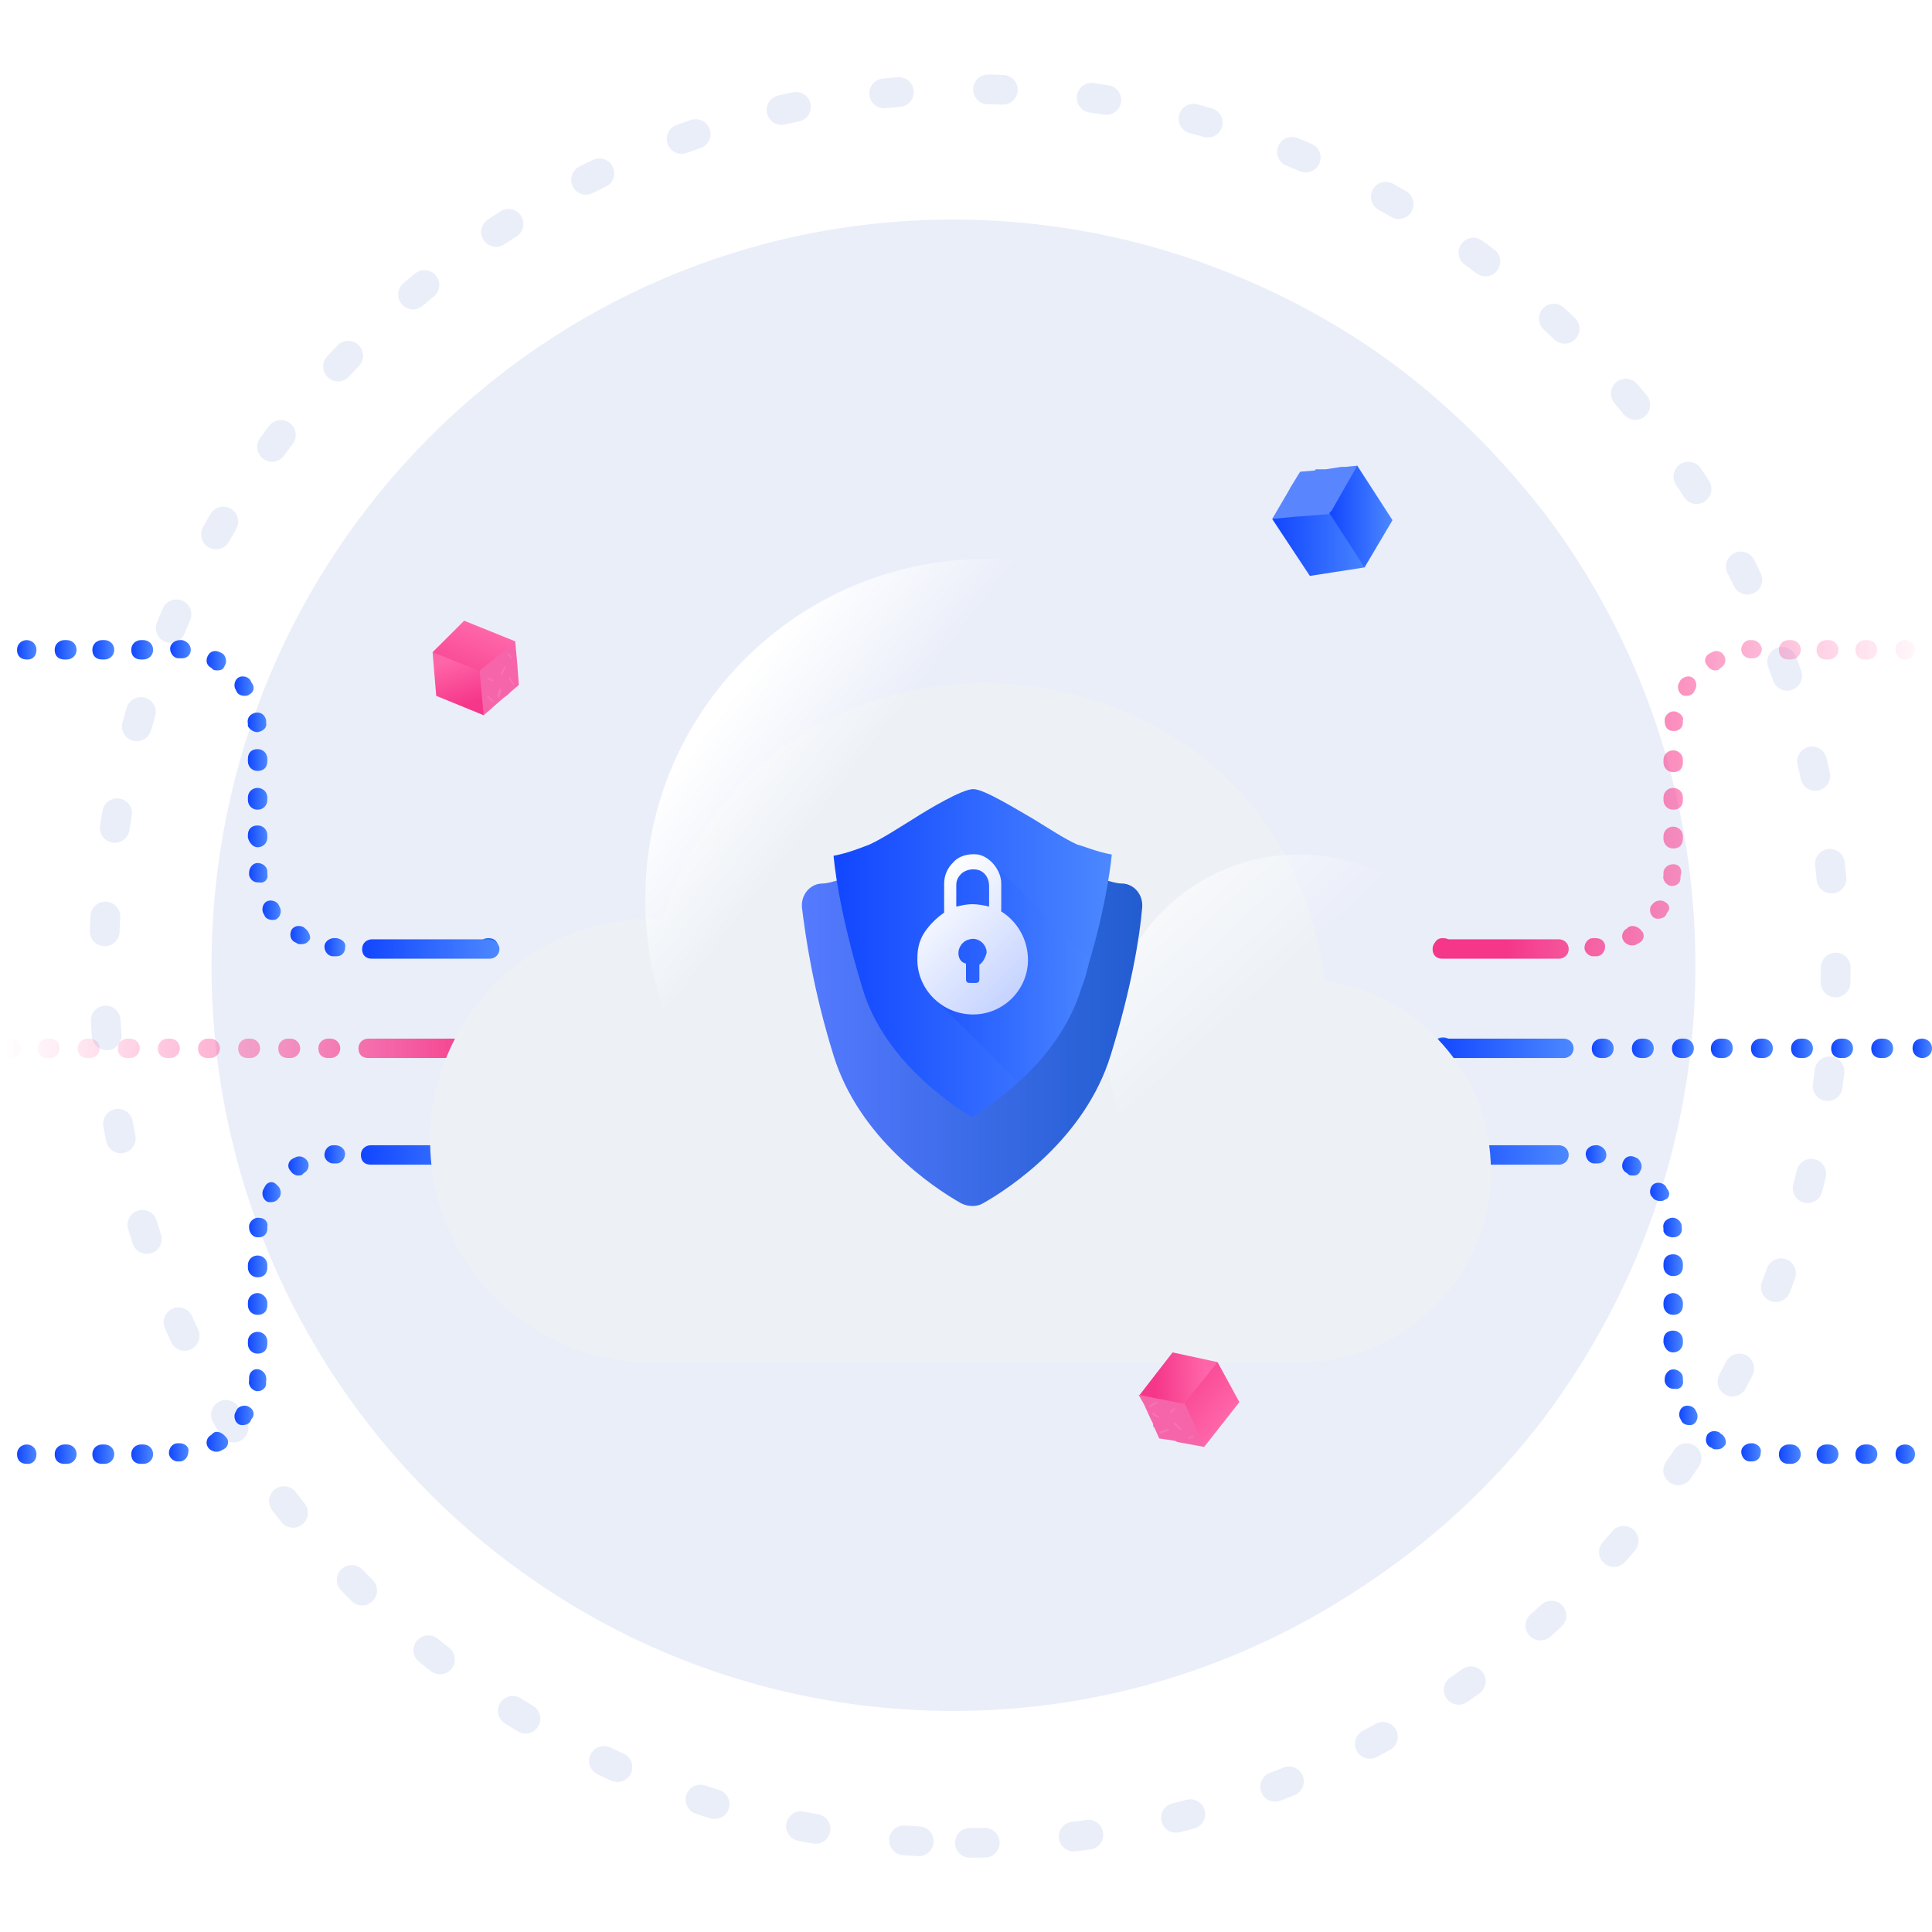 <svg width="130" height="130" viewBox="0 0 130 130" fill="none" xmlns="http://www.w3.org/2000/svg">
<g clip-path="url(#clip0_4413_3124)">
<path d="M65.261 124C97.438 124 123.522 97.585 123.522 65C123.522 32.415 97.438 6 65.261 6C33.084 6 7 32.415 7 65C7 97.585 33.084 124 65.261 124Z" stroke="#EAEEF9" stroke-width="2" stroke-miterlimit="10" stroke-linecap="round" stroke-linejoin="round" stroke-dasharray="1 6"/>
<path d="M114.08 65C114.08 76.397 110.263 86.885 103.935 95.357C100.519 99.896 96.2 103.829 91.378 106.956C83.543 112.099 74.201 115.125 64.156 115.125C36.532 115.125 14.232 92.634 14.232 65C14.232 37.265 36.532 14.774 64.156 14.774C74.201 14.774 83.543 17.8 91.378 22.843C96.2 25.969 100.419 30.003 103.935 34.542C110.363 43.014 114.08 53.603 114.08 65Z" fill="#EAEEF9"/>
<path d="M32.868 64.428C32.459 64.428 32.214 64.183 32.214 63.776C32.214 63.368 32.459 63.123 32.868 63.123C33.277 63.123 33.522 63.368 33.522 63.776C33.522 64.183 33.195 64.428 32.868 64.428Z" fill="#2767F1"/>
<path d="M32.868 78.285C32.459 78.285 32.214 78.04 32.214 77.633C32.214 77.225 32.459 76.981 32.868 76.981C33.277 76.981 33.522 77.225 33.522 77.633C33.522 78.04 33.195 78.285 32.868 78.285Z" fill="#2767F1"/>
<path d="M9.649 43.071H9.485C9.158 43.071 8.831 43.316 8.831 43.723C8.831 44.131 9.076 44.375 9.485 44.375H9.649C9.976 44.375 10.303 44.131 10.303 43.723C10.303 43.316 9.976 43.071 9.649 43.071Z" fill="url(#paint0_linear_4413_3124)"/>
<path d="M7.031 43.071H6.868C6.541 43.071 6.214 43.316 6.214 43.723C6.214 44.131 6.459 44.375 6.868 44.375H7.031C7.359 44.375 7.686 44.131 7.686 43.723C7.686 43.316 7.359 43.071 7.031 43.071Z" fill="url(#paint1_linear_4413_3124)"/>
<path d="M12.264 43.071H12.101C11.774 43.071 11.447 43.316 11.447 43.642C11.447 43.968 11.692 44.294 12.019 44.294H12.183C12.183 44.294 12.183 44.294 12.264 44.294C12.591 44.294 12.837 44.049 12.837 43.723C12.837 43.397 12.591 43.153 12.264 43.071Z" fill="url(#paint2_linear_4413_3124)"/>
<path d="M17.988 51.06C17.988 50.733 17.743 50.407 17.334 50.407C16.925 50.407 16.68 50.652 16.68 51.06V51.223C16.68 51.549 16.925 51.875 17.334 51.875C17.743 51.875 17.988 51.63 17.988 51.223V51.06Z" fill="url(#paint3_linear_4413_3124)"/>
<path d="M16.925 45.925L16.843 45.761C16.68 45.517 16.271 45.435 16.026 45.599C15.78 45.761 15.698 46.169 15.862 46.414L15.944 46.577C16.026 46.74 16.271 46.821 16.434 46.821C16.516 46.821 16.68 46.821 16.761 46.74C17.088 46.577 17.17 46.251 16.925 45.925Z" fill="url(#paint4_linear_4413_3124)"/>
<path d="M17.334 53.016C17.007 53.016 16.68 53.26 16.68 53.668V53.831C16.68 54.157 16.925 54.483 17.334 54.483C17.743 54.483 17.988 54.157 17.988 53.831V53.668C17.988 53.26 17.661 53.016 17.334 53.016Z" fill="url(#paint5_linear_4413_3124)"/>
<path d="M4.497 43.071H4.333C4.006 43.071 3.679 43.316 3.679 43.723C3.679 44.131 3.924 44.375 4.333 44.375H4.497C4.824 44.375 5.151 44.131 5.151 43.723C5.151 43.316 4.824 43.071 4.497 43.071Z" fill="url(#paint6_linear_4413_3124)"/>
<path d="M14.962 43.968L14.799 43.886C14.472 43.723 14.145 43.805 13.981 44.131C13.818 44.457 13.899 44.783 14.226 44.946L14.308 45.028C14.39 45.109 14.553 45.109 14.635 45.109C14.88 45.109 15.044 45.028 15.126 44.783C15.289 44.538 15.208 44.131 14.962 43.968Z" fill="url(#paint7_linear_4413_3124)"/>
<path d="M18.724 60.841C18.56 60.597 18.152 60.515 17.906 60.678C17.661 60.841 17.579 61.249 17.743 61.493L17.825 61.656C17.906 61.819 18.152 61.901 18.315 61.901C18.397 61.901 18.56 61.901 18.642 61.819C18.887 61.656 18.969 61.249 18.806 61.004L18.724 60.841Z" fill="url(#paint8_linear_4413_3124)"/>
<path d="M20.523 62.471L20.441 62.39C20.114 62.227 19.787 62.308 19.623 62.553C19.46 62.879 19.541 63.205 19.787 63.368L19.95 63.449C20.032 63.531 20.114 63.531 20.277 63.531C20.523 63.531 20.686 63.449 20.85 63.205C20.931 63.042 20.768 62.634 20.523 62.471Z" fill="url(#paint9_linear_4413_3124)"/>
<path d="M22.649 63.123H22.485C22.158 63.123 21.831 63.368 21.831 63.694C21.831 64.02 22.076 64.346 22.403 64.346H22.567C22.567 64.346 22.567 64.346 22.649 64.346C22.976 64.346 23.221 64.102 23.221 63.776C23.303 63.45 23.058 63.205 22.649 63.123Z" fill="url(#paint10_linear_4413_3124)"/>
<path d="M17.334 49.266C17.742 49.185 17.988 48.94 17.906 48.614V48.451C17.824 48.125 17.579 47.881 17.17 47.962C16.843 48.044 16.598 48.288 16.679 48.696V48.859C16.761 49.022 17.006 49.266 17.334 49.266Z" fill="url(#paint11_linear_4413_3124)"/>
<path d="M17.988 58.803V58.64C17.988 58.314 17.661 58.07 17.334 58.07C17.006 58.07 16.761 58.396 16.761 58.722C16.761 58.803 16.761 58.885 16.761 58.885C16.843 59.211 17.088 59.374 17.334 59.374H17.415C17.824 59.456 18.069 59.13 17.988 58.803Z" fill="url(#paint12_linear_4413_3124)"/>
<path d="M17.334 57.01C17.661 57.01 17.988 56.766 17.988 56.358V56.195C17.988 55.869 17.743 55.543 17.334 55.543C16.925 55.543 16.68 55.788 16.68 56.195V56.358C16.761 56.684 17.007 57.01 17.334 57.01Z" fill="url(#paint13_linear_4413_3124)"/>
<path d="M1.799 43.071C1.472 43.071 1.145 43.316 1.145 43.723C1.145 44.131 1.39 44.375 1.799 44.375H1.881C2.208 44.375 2.453 44.131 2.453 43.723C2.453 43.316 2.126 43.071 1.799 43.071Z" fill="url(#paint14_linear_4413_3124)"/>
<path d="M32.868 63.205H30.333H30.17H27.717H27.553H25.182H25.019C24.692 63.205 24.365 63.449 24.365 63.857C24.365 64.264 24.61 64.509 25.019 64.509H25.182H27.553H27.799H30.252H30.415H32.95C33.277 64.509 33.604 64.264 33.604 63.857C33.604 63.449 33.195 63.205 32.868 63.205Z" fill="url(#paint15_linear_4413_3124)"/>
<path d="M32.868 71.111C32.459 71.111 32.214 70.867 32.214 70.459C32.214 70.052 32.459 69.807 32.868 69.807C33.277 69.807 33.522 70.052 33.522 70.459C33.522 70.867 33.195 71.111 32.868 71.111Z" fill="#EE4192"/>
<path d="M11.447 69.889H11.283C10.956 69.889 10.629 70.133 10.629 70.541C10.629 70.949 10.874 71.193 11.283 71.193H11.447C11.774 71.193 12.101 70.949 12.101 70.541C12.101 70.133 11.774 69.889 11.447 69.889Z" fill="url(#paint16_linear_4413_3124)"/>
<path d="M14.145 69.889H13.981C13.654 69.889 13.327 70.133 13.327 70.541C13.327 70.949 13.572 71.193 13.981 71.193H14.145C14.472 71.193 14.799 70.949 14.799 70.541C14.799 70.133 14.472 69.889 14.145 69.889Z" fill="url(#paint17_linear_4413_3124)"/>
<path d="M8.749 69.889H8.585C8.258 69.889 7.931 70.133 7.931 70.541C7.931 70.949 8.176 71.193 8.585 71.193H8.749C9.076 71.193 9.403 70.949 9.403 70.541C9.403 70.133 9.076 69.889 8.749 69.889Z" fill="url(#paint18_linear_4413_3124)"/>
<path d="M6.051 69.889H5.887C5.56 69.889 5.233 70.133 5.233 70.541C5.233 70.949 5.478 71.193 5.887 71.193H6.051C6.378 71.193 6.705 70.949 6.705 70.541C6.705 70.133 6.378 69.889 6.051 69.889Z" fill="url(#paint19_linear_4413_3124)"/>
<path d="M3.353 69.889H3.189C2.862 69.889 2.535 70.133 2.535 70.541C2.535 70.949 2.78 71.193 3.189 71.193H3.353C3.68 71.193 4.007 70.949 4.007 70.541C4.007 70.133 3.762 69.889 3.353 69.889Z" fill="url(#paint20_linear_4413_3124)"/>
<path d="M22.239 69.889H22.076C21.749 69.889 21.422 70.133 21.422 70.541C21.422 70.949 21.667 71.193 22.076 71.193H22.239C22.567 71.193 22.894 70.949 22.894 70.541C22.894 70.133 22.567 69.889 22.239 69.889Z" fill="url(#paint21_linear_4413_3124)"/>
<path d="M16.843 69.889H16.68C16.352 69.889 16.025 70.133 16.025 70.541C16.025 70.949 16.271 71.193 16.68 71.193H16.843C17.17 71.193 17.497 70.949 17.497 70.541C17.497 70.133 17.17 69.889 16.843 69.889Z" fill="url(#paint22_linear_4413_3124)"/>
<path d="M19.541 69.889H19.378C19.051 69.889 18.724 70.133 18.724 70.541C18.724 70.949 18.969 71.193 19.378 71.193H19.541C19.868 71.193 20.195 70.949 20.195 70.541C20.195 70.133 19.868 69.889 19.541 69.889Z" fill="url(#paint23_linear_4413_3124)"/>
<path d="M0.736 69.889H0.654C0.327 69.889 0 70.133 0 70.541C0 70.949 0.245 71.193 0.654 71.193H0.736C1.063 71.193 1.39 70.949 1.39 70.541C1.39 70.133 1.063 69.889 0.736 69.889Z" fill="url(#paint24_linear_4413_3124)"/>
<path d="M32.868 69.889H30.252H30.088H27.554H27.39H25.101H25.019H24.937H24.774C24.447 69.889 24.12 70.133 24.12 70.541C24.12 70.949 24.365 71.193 24.774 71.193H24.937H25.019H25.101H27.39H27.554H30.088H30.252H32.868C33.195 71.193 33.522 70.949 33.522 70.541C33.522 70.133 33.195 69.889 32.868 69.889Z" fill="url(#paint25_linear_4413_3124)"/>
<path d="M14.308 96.462L14.226 96.544C13.899 96.707 13.818 97.114 13.981 97.359C14.063 97.522 14.308 97.685 14.553 97.685C14.635 97.685 14.717 97.685 14.88 97.603L15.044 97.522C15.371 97.359 15.453 96.951 15.208 96.707C14.962 96.381 14.553 96.218 14.308 96.462Z" fill="url(#paint26_linear_4413_3124)"/>
<path d="M12.101 97.115H11.937C11.61 97.115 11.365 97.441 11.365 97.767C11.365 98.093 11.692 98.337 11.937 98.337H12.101C12.428 98.337 12.673 98.011 12.673 97.685C12.755 97.359 12.428 97.115 12.101 97.115Z" fill="url(#paint27_linear_4413_3124)"/>
<path d="M17.415 92.142C17.088 92.061 16.761 92.305 16.761 92.713V92.876C16.679 93.202 16.924 93.528 17.252 93.609H17.333C17.66 93.609 17.906 93.365 17.906 93.12V92.957C17.987 92.55 17.742 92.224 17.415 92.142Z" fill="url(#paint28_linear_4413_3124)"/>
<path d="M9.648 97.196H9.485C9.158 97.196 8.831 97.44 8.831 97.848C8.831 98.255 9.076 98.5 9.485 98.5H9.648C9.975 98.5 10.302 98.255 10.302 97.848C10.302 97.44 9.975 97.196 9.648 97.196Z" fill="url(#paint29_linear_4413_3124)"/>
<path d="M17.334 89.615C17.007 89.615 16.68 89.86 16.68 90.267V90.43C16.68 90.756 16.925 91.082 17.334 91.082C17.743 91.082 17.988 90.838 17.988 90.43V90.267C17.988 89.86 17.661 89.615 17.334 89.615Z" fill="url(#paint30_linear_4413_3124)"/>
<path d="M4.497 97.196H4.333C4.006 97.196 3.679 97.44 3.679 97.848C3.679 98.255 3.924 98.5 4.333 98.5H4.497C4.824 98.5 5.151 98.255 5.151 97.848C5.151 97.44 4.824 97.196 4.497 97.196Z" fill="url(#paint31_linear_4413_3124)"/>
<path d="M7.031 97.196H6.868C6.541 97.196 6.214 97.44 6.214 97.848C6.214 98.255 6.459 98.5 6.868 98.5H7.031C7.359 98.5 7.686 98.255 7.686 97.848C7.686 97.44 7.359 97.196 7.031 97.196Z" fill="url(#paint32_linear_4413_3124)"/>
<path d="M16.761 94.669C16.515 94.506 16.107 94.588 15.943 94.832L15.861 94.995C15.698 95.24 15.78 95.647 16.025 95.81C16.107 95.892 16.27 95.892 16.352 95.892C16.515 95.892 16.761 95.81 16.843 95.647L16.924 95.484C17.17 95.24 17.088 94.832 16.761 94.669Z" fill="url(#paint33_linear_4413_3124)"/>
<path d="M19.868 77.877L19.705 77.959C19.378 78.122 19.296 78.529 19.541 78.774C19.623 78.937 19.868 79.1 20.032 79.1C20.113 79.1 20.277 79.1 20.359 79.018L20.44 78.937C20.767 78.774 20.849 78.366 20.686 78.122C20.522 77.877 20.195 77.714 19.868 77.877Z" fill="url(#paint34_linear_4413_3124)"/>
<path d="M22.566 77.062H22.402C22.075 77.062 21.83 77.388 21.83 77.714C21.83 78.04 22.157 78.285 22.402 78.285H22.484H22.648C22.975 78.285 23.22 77.959 23.22 77.633C23.22 77.307 22.893 77.062 22.566 77.062Z" fill="url(#paint35_linear_4413_3124)"/>
<path d="M17.825 79.834L17.743 79.996C17.579 80.241 17.661 80.649 17.906 80.812C17.988 80.893 18.152 80.893 18.233 80.893C18.397 80.893 18.642 80.812 18.724 80.649L18.806 80.567C18.969 80.323 18.887 79.915 18.642 79.752C18.397 79.426 17.988 79.507 17.825 79.834Z" fill="url(#paint36_linear_4413_3124)"/>
<path d="M17.334 87.007C17.007 87.007 16.68 87.251 16.68 87.659V87.822C16.68 88.148 16.925 88.474 17.334 88.474C17.743 88.474 17.988 88.23 17.988 87.822V87.659C17.988 87.333 17.661 87.007 17.334 87.007Z" fill="url(#paint37_linear_4413_3124)"/>
<path d="M17.334 84.48C17.007 84.48 16.68 84.724 16.68 85.132V85.295C16.68 85.621 16.925 85.947 17.334 85.947C17.743 85.947 17.988 85.702 17.988 85.295V85.132C17.988 84.724 17.661 84.48 17.334 84.48Z" fill="url(#paint38_linear_4413_3124)"/>
<path d="M17.497 81.953C17.17 81.871 16.843 82.116 16.761 82.442C16.761 82.524 16.761 82.605 16.761 82.605C16.761 82.931 17.006 83.257 17.334 83.257H17.415C17.742 83.257 17.988 83.013 17.988 82.687V82.524C18.069 82.279 17.824 81.953 17.497 81.953Z" fill="url(#paint39_linear_4413_3124)"/>
<path d="M1.799 97.196C1.472 97.196 1.145 97.44 1.145 97.848C1.145 98.255 1.39 98.5 1.799 98.5H1.881C2.208 98.5 2.453 98.255 2.453 97.848C2.453 97.44 2.126 97.196 1.799 97.196Z" fill="url(#paint40_linear_4413_3124)"/>
<path d="M32.868 77.062H30.333H30.169H27.717H27.553H25.1H25.019H24.937C24.61 77.062 24.283 77.307 24.283 77.714C24.283 78.122 24.528 78.367 24.937 78.367H25.019H25.1H27.553H27.798H30.251H30.415H32.949C33.276 78.367 33.603 78.122 33.603 77.714C33.603 77.307 33.195 77.062 32.868 77.062Z" fill="url(#paint41_linear_4413_3124)"/>
<path d="M97.132 64.428C96.805 64.428 96.478 64.183 96.478 63.776C96.478 63.368 96.723 63.123 97.05 63.123H97.132C97.459 63.123 97.786 63.368 97.786 63.776C97.786 64.183 97.459 64.428 97.132 64.428Z" fill="#EE4192"/>
<path d="M97.132 78.285C96.805 78.285 96.478 78.04 96.478 77.633C96.478 77.225 96.723 76.981 97.05 76.981H97.132C97.459 76.981 97.786 77.225 97.786 77.633C97.786 78.04 97.459 78.285 97.132 78.285Z" fill="#2767F1"/>
<path d="M112.585 50.489C112.258 50.489 111.931 50.734 111.931 51.141V51.304C111.931 51.63 112.176 51.956 112.585 51.956C112.994 51.956 113.239 51.712 113.239 51.304V51.141C113.239 50.734 112.912 50.489 112.585 50.489Z" fill="url(#paint42_linear_4413_3124)"/>
<path d="M112.585 53.016C112.258 53.016 111.931 53.26 111.931 53.668V53.831C111.931 54.157 112.176 54.483 112.585 54.483C112.994 54.483 113.239 54.238 113.239 53.831V53.668C113.239 53.26 112.912 53.016 112.585 53.016Z" fill="url(#paint43_linear_4413_3124)"/>
<path d="M112.585 58.151C112.258 58.151 111.931 58.396 111.931 58.722V58.885C111.849 59.211 112.094 59.537 112.421 59.618H112.503C112.83 59.618 113.076 59.374 113.076 59.129C113.076 59.048 113.076 58.966 113.076 58.966C113.239 58.477 112.994 58.151 112.585 58.151Z" fill="url(#paint44_linear_4413_3124)"/>
<path d="M112.013 60.678C111.767 60.515 111.359 60.597 111.195 60.841L111.113 60.923C110.95 61.167 111.032 61.575 111.277 61.738C111.359 61.819 111.522 61.819 111.604 61.819C111.767 61.819 112.013 61.738 112.095 61.575L112.176 61.412C112.422 61.167 112.34 60.841 112.013 60.678Z" fill="url(#paint45_linear_4413_3124)"/>
<path d="M107.352 63.123H107.188C106.861 63.123 106.616 63.45 106.616 63.776C106.616 64.102 106.943 64.346 107.188 64.346C107.188 64.346 107.188 64.346 107.27 64.346H107.433C107.76 64.346 108.006 64.02 108.006 63.694C108.006 63.368 107.76 63.123 107.352 63.123Z" fill="url(#paint46_linear_4413_3124)"/>
<path d="M109.56 62.39L109.478 62.471C109.151 62.634 109.069 63.042 109.233 63.286C109.314 63.45 109.56 63.613 109.805 63.613C109.887 63.613 110.05 63.613 110.132 63.531L110.296 63.45C110.623 63.286 110.704 62.879 110.459 62.634C110.214 62.308 109.805 62.227 109.56 62.39Z" fill="url(#paint47_linear_4413_3124)"/>
<path d="M104.899 63.205H104.736H102.365H102.201H99.748H99.585H97.05C96.723 63.205 96.396 63.449 96.396 63.857C96.396 64.264 96.641 64.509 97.05 64.509H99.585H99.748H102.201H102.365H104.736H104.899C105.226 64.509 105.553 64.264 105.553 63.857C105.553 63.449 105.226 63.205 104.899 63.205Z" fill="url(#paint48_linear_4413_3124)"/>
<path d="M112.585 55.624C112.258 55.624 111.931 55.869 111.931 56.276V56.439C111.931 56.765 112.176 57.092 112.585 57.092C112.994 57.092 113.239 56.847 113.239 56.439V56.276C113.239 55.869 112.912 55.624 112.585 55.624Z" fill="url(#paint49_linear_4413_3124)"/>
<path d="M123.05 43.071H122.887C122.559 43.071 122.232 43.316 122.232 43.723C122.232 44.131 122.478 44.375 122.887 44.375H123.05C123.377 44.375 123.704 44.131 123.704 43.723C123.704 43.316 123.377 43.071 123.05 43.071Z" fill="url(#paint50_linear_4413_3124)"/>
<path d="M125.666 43.071H125.503C125.176 43.071 124.849 43.316 124.849 43.723C124.849 44.131 125.094 44.375 125.503 44.375H125.666C125.993 44.375 126.32 44.131 126.32 43.723C126.32 43.316 125.993 43.071 125.666 43.071Z" fill="url(#paint51_linear_4413_3124)"/>
<path d="M120.515 43.071H120.352C120.025 43.071 119.698 43.316 119.698 43.723C119.698 44.131 119.943 44.375 120.352 44.375H120.515C120.842 44.375 121.169 44.131 121.169 43.723C121.169 43.316 120.842 43.071 120.515 43.071Z" fill="url(#paint52_linear_4413_3124)"/>
<path d="M112.749 47.881C112.421 47.799 112.094 48.044 112.013 48.37V48.533C112.013 48.859 112.176 49.185 112.585 49.185H112.667C112.994 49.185 113.239 48.941 113.239 48.614V48.451C113.321 48.288 113.076 47.962 112.749 47.881Z" fill="url(#paint53_linear_4413_3124)"/>
<path d="M113.076 45.761L112.994 45.925C112.831 46.169 112.912 46.577 113.158 46.74C113.24 46.821 113.403 46.821 113.485 46.821C113.648 46.821 113.894 46.74 113.975 46.577L114.057 46.414C114.221 46.169 114.139 45.761 113.894 45.599C113.648 45.435 113.321 45.517 113.076 45.761Z" fill="url(#paint54_linear_4413_3124)"/>
<path d="M115.201 43.886L115.038 43.968C114.711 44.131 114.629 44.538 114.874 44.783C114.956 44.946 115.201 45.109 115.365 45.109C115.446 45.109 115.61 45.109 115.692 45.028L115.773 44.946C116.1 44.783 116.182 44.376 116.019 44.131C115.855 43.805 115.446 43.723 115.201 43.886Z" fill="url(#paint55_linear_4413_3124)"/>
<path d="M117.899 43.071H117.736C117.409 43.071 117.164 43.397 117.164 43.723C117.164 44.049 117.491 44.294 117.736 44.294C117.736 44.294 117.736 44.294 117.818 44.294H117.981C118.308 44.294 118.554 43.968 118.554 43.642C118.472 43.316 118.226 43.071 117.899 43.071Z" fill="url(#paint56_linear_4413_3124)"/>
<path d="M128.201 43.071C127.792 43.071 127.547 43.316 127.547 43.723C127.547 44.131 127.874 44.375 128.201 44.375C128.528 44.375 128.855 44.131 128.855 43.723C128.855 43.316 128.528 43.071 128.201 43.071Z" fill="url(#paint57_linear_4413_3124)"/>
<path d="M97.132 71.111C96.805 71.111 96.478 70.867 96.478 70.459C96.478 70.052 96.723 69.807 97.05 69.807H97.132C97.459 69.807 97.786 70.052 97.786 70.459C97.786 70.867 97.459 71.111 97.132 71.111Z" fill="#2767F1"/>
<path d="M110.623 69.889H110.459C110.132 69.889 109.805 70.133 109.805 70.541C109.805 70.949 110.05 71.193 110.459 71.193H110.623C110.95 71.193 111.277 70.949 111.277 70.541C111.277 70.133 110.95 69.889 110.623 69.889Z" fill="url(#paint58_linear_4413_3124)"/>
<path d="M113.321 69.889H113.157C112.83 69.889 112.503 70.133 112.503 70.541C112.503 70.949 112.748 71.193 113.157 71.193H113.321C113.648 71.193 113.975 70.949 113.975 70.541C113.975 70.133 113.648 69.889 113.321 69.889Z" fill="url(#paint59_linear_4413_3124)"/>
<path d="M107.925 69.889H107.761C107.434 69.889 107.107 70.133 107.107 70.541C107.107 70.949 107.352 71.193 107.761 71.193H107.925C108.252 71.193 108.579 70.949 108.579 70.541C108.579 70.133 108.252 69.889 107.925 69.889Z" fill="url(#paint60_linear_4413_3124)"/>
<path d="M105.226 69.889H105.062H104.981H104.899H102.61H102.446H99.912H99.748H97.132C96.805 69.889 96.478 70.133 96.478 70.541C96.478 70.949 96.723 71.193 97.132 71.193H99.748H99.912H102.446H102.61H104.899H104.981H105.062H105.226C105.553 71.193 105.88 70.949 105.88 70.541C105.88 70.133 105.553 69.889 105.226 69.889Z" fill="url(#paint61_linear_4413_3124)"/>
<path d="M115.937 69.889H115.773C115.446 69.889 115.119 70.133 115.119 70.541C115.119 70.949 115.364 71.193 115.773 71.193H115.937C116.264 71.193 116.591 70.949 116.591 70.541C116.591 70.133 116.346 69.889 115.937 69.889Z" fill="url(#paint62_linear_4413_3124)"/>
<path d="M124.032 69.889H123.868C123.541 69.889 123.214 70.133 123.214 70.541C123.214 70.949 123.46 71.193 123.868 71.193H124.032C124.359 71.193 124.686 70.949 124.686 70.541C124.686 70.133 124.359 69.889 124.032 69.889Z" fill="url(#paint63_linear_4413_3124)"/>
<path d="M126.73 69.889H126.566C126.239 69.889 125.912 70.133 125.912 70.541C125.912 70.949 126.157 71.193 126.566 71.193H126.73C127.057 71.193 127.384 70.949 127.384 70.541C127.384 70.133 127.057 69.889 126.73 69.889Z" fill="url(#paint64_linear_4413_3124)"/>
<path d="M121.333 69.889H121.17C120.843 69.889 120.516 70.133 120.516 70.541C120.516 70.949 120.761 71.193 121.17 71.193H121.333C121.66 71.193 121.987 70.949 121.987 70.541C121.987 70.133 121.66 69.889 121.333 69.889Z" fill="url(#paint65_linear_4413_3124)"/>
<path d="M118.635 69.889H118.472C118.145 69.889 117.818 70.133 117.818 70.541C117.818 70.949 118.063 71.193 118.472 71.193H118.635C118.963 71.193 119.29 70.949 119.29 70.541C119.29 70.133 118.963 69.889 118.635 69.889Z" fill="url(#paint66_linear_4413_3124)"/>
<path d="M129.345 69.889C128.937 69.889 128.691 70.133 128.691 70.541C128.691 70.949 129.018 71.193 129.345 71.193C129.673 71.193 130 70.949 130 70.541C130 70.133 129.673 69.889 129.345 69.889Z" fill="url(#paint67_linear_4413_3124)"/>
<path d="M110.214 77.959L110.051 77.878C109.724 77.715 109.397 77.796 109.233 78.122C109.07 78.448 109.151 78.774 109.478 78.937L109.56 79.019C109.642 79.1 109.805 79.1 109.887 79.1C110.132 79.1 110.296 79.019 110.378 78.774C110.541 78.53 110.46 78.204 110.214 77.959Z" fill="url(#paint68_linear_4413_3124)"/>
<path d="M112.177 79.997L112.095 79.834C111.931 79.589 111.523 79.507 111.277 79.671C111.032 79.834 110.95 80.241 111.114 80.486L111.196 80.567C111.277 80.73 111.523 80.812 111.686 80.812C111.768 80.812 111.931 80.812 112.013 80.73C112.34 80.649 112.422 80.241 112.177 79.997Z" fill="url(#paint69_linear_4413_3124)"/>
<path d="M112.585 83.257C112.994 83.257 113.24 82.931 113.158 82.605C113.158 82.524 113.158 82.442 113.158 82.442C113.076 82.116 112.749 81.871 112.422 81.953C112.095 82.035 111.85 82.279 111.931 82.687V82.85C112.013 83.094 112.258 83.257 112.585 83.257Z" fill="url(#paint70_linear_4413_3124)"/>
<path d="M104.899 77.062H104.818H104.736H102.283H102.119H99.667H99.503H96.969C96.641 77.062 96.314 77.307 96.314 77.714C96.314 78.122 96.56 78.367 96.969 78.367H99.503H99.667H102.119H102.283H104.736H104.818H104.899C105.226 78.367 105.553 78.122 105.553 77.714C105.553 77.307 105.226 77.062 104.899 77.062Z" fill="url(#paint71_linear_4413_3124)"/>
<path d="M112.585 87.007C112.258 87.007 111.931 87.251 111.931 87.659V87.822C111.931 88.148 112.176 88.474 112.585 88.474C112.994 88.474 113.239 88.23 113.239 87.822V87.659C113.239 87.333 112.912 87.007 112.585 87.007Z" fill="url(#paint72_linear_4413_3124)"/>
<path d="M113.239 85.05C113.239 84.724 112.994 84.398 112.585 84.398C112.176 84.398 111.931 84.643 111.931 85.05V85.213C111.931 85.539 112.176 85.865 112.585 85.865C112.994 85.865 113.239 85.621 113.239 85.213V85.05Z" fill="url(#paint73_linear_4413_3124)"/>
<path d="M112.585 91.001C112.912 91.001 113.239 90.756 113.239 90.349V90.186C113.239 89.86 112.994 89.534 112.585 89.534C112.176 89.534 111.931 89.778 111.931 90.186V90.349C112.012 90.756 112.258 91.001 112.585 91.001Z" fill="url(#paint74_linear_4413_3124)"/>
<path d="M107.515 77.062H107.352C107.025 77.062 106.698 77.307 106.698 77.633C106.698 77.959 106.943 78.285 107.27 78.285H107.434H107.515C107.842 78.285 108.088 78.04 108.088 77.714C108.088 77.388 107.842 77.144 107.515 77.062Z" fill="url(#paint75_linear_4413_3124)"/>
<path d="M114.057 94.832C113.893 94.588 113.485 94.506 113.239 94.669C112.994 94.832 112.912 95.24 113.076 95.484L113.158 95.647C113.239 95.81 113.485 95.892 113.648 95.892C113.73 95.892 113.893 95.892 113.975 95.81C114.22 95.647 114.302 95.24 114.139 94.995L114.057 94.832Z" fill="url(#paint76_linear_4413_3124)"/>
<path d="M113.239 92.876V92.713C113.239 92.387 112.912 92.142 112.585 92.142C112.258 92.142 112.013 92.468 112.013 92.794V92.957C112.094 93.283 112.34 93.446 112.585 93.446H112.667C113.076 93.528 113.321 93.202 113.239 92.876Z" fill="url(#paint77_linear_4413_3124)"/>
<path d="M125.666 97.196H125.503C125.176 97.196 124.849 97.44 124.849 97.848C124.849 98.255 125.094 98.5 125.503 98.5H125.666C125.993 98.5 126.32 98.255 126.32 97.848C126.32 97.44 125.993 97.196 125.666 97.196Z" fill="url(#paint78_linear_4413_3124)"/>
<path d="M120.515 97.196H120.352C120.025 97.196 119.698 97.44 119.698 97.848C119.698 98.255 119.943 98.5 120.352 98.5H120.515C120.842 98.5 121.169 98.255 121.169 97.848C121.169 97.44 120.842 97.196 120.515 97.196Z" fill="url(#paint79_linear_4413_3124)"/>
<path d="M123.05 97.196H122.887C122.559 97.196 122.232 97.44 122.232 97.848C122.232 98.255 122.478 98.5 122.887 98.5H123.05C123.377 98.5 123.704 98.255 123.704 97.848C123.704 97.44 123.377 97.196 123.05 97.196Z" fill="url(#paint80_linear_4413_3124)"/>
<path d="M117.981 97.115H117.818C117.491 97.115 117.164 97.359 117.164 97.685C117.164 98.011 117.409 98.337 117.736 98.337H117.899C118.226 98.337 118.472 98.093 118.472 97.767C118.554 97.441 118.308 97.196 117.981 97.115Z" fill="url(#paint81_linear_4413_3124)"/>
<path d="M115.774 96.462L115.692 96.381C115.365 96.218 115.038 96.299 114.874 96.544C114.711 96.87 114.792 97.196 115.038 97.359L115.201 97.44C115.283 97.522 115.365 97.522 115.528 97.522C115.774 97.522 115.937 97.44 116.101 97.196C116.182 97.033 116.101 96.625 115.774 96.462Z" fill="url(#paint82_linear_4413_3124)"/>
<path d="M128.201 97.196C127.792 97.196 127.547 97.44 127.547 97.848C127.547 98.255 127.874 98.5 128.201 98.5C128.528 98.5 128.855 98.255 128.855 97.848C128.855 97.44 128.528 97.196 128.201 97.196Z" fill="url(#paint83_linear_4413_3124)"/>
<g filter="url(#filter0_d_4413_3124)">
<path d="M100.321 70.378C100.321 77.47 94.516 83.257 87.402 83.257C87.239 83.257 86.258 83.257 78.49 83.257C73.094 83.257 64.509 83.257 50.855 83.257H44.396C35.73 83.502 28.943 76.573 28.943 68.341C28.943 60.026 35.811 53.098 44.56 53.424C52 30.111 86.176 33.371 89.119 57.581C95.415 58.477 100.321 63.857 100.321 70.378Z" fill="#EDF1F6"/>
</g>
<path d="M87.402 83.257C94.537 83.257 100.32 77.491 100.32 70.378C100.32 63.265 94.537 57.499 87.402 57.499C80.268 57.499 74.484 63.265 74.484 70.378C74.484 77.491 80.268 83.257 87.402 83.257Z" fill="url(#paint84_linear_4413_3124)"/>
<path d="M66.39 83.42C79.079 83.42 89.365 73.165 89.365 60.515C89.365 47.865 79.079 37.61 66.39 37.61C53.701 37.61 43.415 47.865 43.415 60.515C43.415 73.165 53.701 83.42 66.39 83.42Z" fill="url(#paint85_linear_4413_3124)"/>
<g filter="url(#filter1_d_4413_3124)">
<path d="M75.465 55.624C74.893 55.624 73.666 55.135 73.258 54.972C71.05 53.994 67.371 51.059 65.409 51.059C63.446 51.059 59.767 53.994 57.559 54.972C57.151 55.135 55.924 55.624 55.352 55.624C54.534 55.624 53.88 56.358 53.962 57.254C54.207 59.211 54.698 62.716 56.088 67.199C57.805 72.742 62.792 76.084 64.673 77.143C65.163 77.388 65.736 77.388 66.144 77.143C68.025 76.084 73.012 72.742 74.729 67.199C76.119 62.716 76.692 59.211 76.855 57.254C76.937 56.358 76.283 55.624 75.465 55.624Z" fill="url(#paint86_linear_4413_3124)"/>
</g>
<path d="M74.811 57.499C74.648 59.048 74.239 61.493 73.339 64.591C73.258 64.754 73.258 64.917 73.176 65.161C73.094 65.569 72.931 66.058 72.767 66.466C71.95 69.155 70.233 71.275 68.516 72.823C67.371 73.883 66.144 74.698 65.409 75.187C65.245 75.106 65 74.943 64.754 74.78C62.711 73.394 59.277 70.623 58.05 66.547C56.824 62.553 56.251 59.374 56.088 57.581C57.069 57.418 58.214 56.928 58.459 56.847C59.358 56.439 60.34 55.787 61.402 55.135C62.547 54.402 64.754 53.097 65.49 53.097C66.226 53.097 68.434 54.483 69.578 55.135C70.641 55.787 71.623 56.439 72.522 56.847C72.685 56.847 73.83 57.336 74.811 57.499Z" fill="url(#paint87_linear_4413_3124)"/>
<path opacity="0.4" d="M73.34 64.591C73.258 64.754 73.258 64.917 73.176 65.161C73.094 65.569 72.931 66.058 72.767 66.465C71.95 69.155 70.233 71.275 68.516 72.823L62.629 66.954L63.038 63.857L66.472 62.145L64.346 62.308L63.774 58.722L66.799 58.07L73.34 64.591Z" fill="url(#paint88_linear_4413_3124)"/>
<path d="M67.371 61.33V59.455C67.371 58.559 66.636 57.662 65.818 57.499C65.164 57.417 64.51 57.581 64.101 58.07C63.774 58.396 63.529 58.885 63.529 59.455V61.412C63.038 61.738 62.548 62.227 62.221 62.716C61.894 63.205 61.73 63.776 61.73 64.428C61.648 66.465 63.283 68.177 65.328 68.259C67.453 68.34 69.17 66.629 69.17 64.591C69.17 63.205 68.434 61.982 67.371 61.33ZM65.9 64.917V65.895C65.9 66.058 65.818 66.139 65.654 66.139H65.246C65.082 66.139 65 66.058 65 65.895V65.243V64.835C64.592 64.754 64.428 64.346 64.51 63.938C64.592 63.612 64.837 63.286 65.246 63.205C65.818 63.042 66.39 63.531 66.39 64.102C66.309 64.428 66.145 64.754 65.9 64.917ZM66.554 61.004C66.227 60.923 65.818 60.841 65.409 60.841C65.082 60.841 64.673 60.923 64.346 61.004V59.537C64.346 59.211 64.51 58.966 64.673 58.803C64.919 58.559 65.409 58.396 65.9 58.559C66.309 58.722 66.554 59.129 66.554 59.618V61.004Z" fill="url(#paint89_linear_4413_3124)"/>
<path d="M92.39 33.045L91.817 38.18L88.138 38.751L85.603 34.92L91.654 31.985L92.39 33.045Z" fill="url(#paint90_linear_4413_3124)"/>
<path d="M91.817 38.18L89.446 34.512L91.163 31.415L91.326 31.333L93.697 35.001L91.817 38.18Z" fill="url(#paint91_linear_4413_3124)"/>
<path d="M91.327 31.333L89.61 34.349L89.446 34.512V34.594L87.32 34.757H87.239L85.603 34.92L86.748 32.964L86.83 32.8L87.484 31.741L88.465 31.659L88.547 31.578H88.71H89.201L90.264 31.415H90.509L91.327 31.333Z" fill="#5985FF"/>
<path d="M31.151 47.473L29.107 43.886L31.233 41.767L34.667 43.153L32.05 47.799L31.151 47.473Z" fill="url(#paint92_linear_4413_3124)"/>
<path d="M29.107 43.886L32.377 45.19L32.623 47.962L32.541 48.125L29.352 46.821L29.107 43.886Z" fill="url(#paint93_linear_4413_3124)"/>
<path d="M32.542 48.125L32.296 45.353V45.109L33.605 44.049L33.686 43.968L34.667 43.153L34.831 44.946V45.027L34.913 46.087L34.34 46.576L34.259 46.658L34.177 46.739L33.85 46.984L33.196 47.554L33.114 47.636L32.542 48.125Z" fill="#F665AA"/>
<g opacity="0.3">
<path opacity="0.3" d="M34.258 45.598V45.679L34.504 46.087H34.585V46.005L34.34 45.598H34.258Z" fill="white"/>
<path opacity="0.3" d="M33.603 46.902L33.767 46.413C33.767 46.413 33.767 46.331 33.685 46.331H33.603L33.44 46.821C33.44 46.821 33.44 46.902 33.522 46.902C33.522 46.984 33.603 46.984 33.603 46.902Z" fill="white"/>
<path opacity="0.3" d="M33.767 45.435L34.013 44.946V44.864H33.931L33.685 45.353V45.435C33.685 45.435 33.767 45.435 33.767 45.435Z" fill="white"/>
<path opacity="0.3" d="M33.113 45.843H33.194V45.761L32.867 45.598H32.786V45.68L33.113 45.843Z" fill="white"/>
<path opacity="0.3" d="M34.421 44.295V44.213L34.258 43.968H34.176V44.049L34.339 44.295C34.339 44.295 34.339 44.295 34.421 44.295Z" fill="white"/>
<path opacity="0.3" d="M33.113 47.228H33.194V47.147L32.867 46.821H32.786V46.902L33.113 47.228Z" fill="white"/>
</g>
<path d="M77.673 92.631L81.924 91.653L83.396 94.343L81.025 97.359L77.101 93.365L77.673 92.631Z" fill="url(#paint94_linear_4413_3124)"/>
<path d="M81.924 91.653L79.635 94.506L76.773 93.935L76.691 93.854L78.899 91.001L81.924 91.653Z" fill="url(#paint95_linear_4413_3124)"/>
<path d="M76.61 93.853L79.472 94.424H79.717L80.453 96.054V96.136L81.025 97.359L79.226 97.032L79.063 96.951L78 96.788L77.673 96.054L77.591 95.973V95.81L77.427 95.484L77.019 94.587L76.937 94.424L76.61 93.853Z" fill="#F665AA"/>
<g opacity="0.3">
<path opacity="0.3" d="M78.654 96.218L78.572 96.136L78.082 96.3L78 96.382L78.082 96.463L78.572 96.3C78.654 96.3 78.654 96.218 78.654 96.218Z" fill="white"/>
<path opacity="0.3" d="M77.509 95.158L77.918 95.404H78V95.322L77.591 95.077H77.509C77.509 95.158 77.509 95.158 77.509 95.158Z" fill="white"/>
<path opacity="0.3" d="M78.981 95.81L79.39 96.217H79.472V96.136L79.063 95.728H78.981C78.981 95.728 78.981 95.728 78.981 95.81Z" fill="white"/>
<path opacity="0.3" d="M78.736 94.996V95.077H78.818L79.063 94.832V94.75H78.981L78.736 94.996Z" fill="white"/>
<path opacity="0.3" d="M79.962 96.789C79.962 96.789 80.044 96.871 80.044 96.789L80.289 96.707C80.289 96.707 80.371 96.625 80.289 96.625C80.289 96.625 80.207 96.544 80.207 96.625L79.962 96.707C79.962 96.707 79.88 96.707 79.962 96.789Z" fill="white"/>
<path opacity="0.3" d="M77.346 94.587C77.346 94.587 77.265 94.669 77.346 94.669C77.346 94.669 77.428 94.75 77.428 94.669L77.837 94.424C77.837 94.424 77.919 94.343 77.837 94.343C77.837 94.343 77.755 94.261 77.755 94.343L77.346 94.587Z" fill="white"/>
</g>
</g>
<defs>
<filter id="filter0_d_4413_3124" x="19.002" y="36.044" width="91.26" height="65.573" filterUnits="userSpaceOnUse" color-interpolation-filters="sRGB">
<feFlood flood-opacity="0" result="BackgroundImageFix"/>
<feColorMatrix in="SourceAlpha" type="matrix" values="0 0 0 0 0 0 0 0 0 0 0 0 0 0 0 0 0 0 127 0" result="hardAlpha"/>
<feOffset dy="8.412"/>
<feGaussianBlur stdDeviation="4.971"/>
<feColorMatrix type="matrix" values="0 0 0 0 0.398 0 0 0 0 0.477 0 0 0 0 0.575 0 0 0 0.22 0"/>
<feBlend mode="normal" in2="BackgroundImageFix" result="effect1_dropShadow_4413_3124"/>
<feBlend mode="normal" in="SourceGraphic" in2="effect1_dropShadow_4413_3124" result="shape"/>
</filter>
<filter id="filter1_d_4413_3124" x="47.837" y="48.765" width="35.142" height="38.503" filterUnits="userSpaceOnUse" color-interpolation-filters="sRGB">
<feFlood flood-opacity="0" result="BackgroundImageFix"/>
<feColorMatrix in="SourceAlpha" type="matrix" values="0 0 0 0 0 0 0 0 0 0 0 0 0 0 0 0 0 0 127 0" result="hardAlpha"/>
<feOffset dy="3.824"/>
<feGaussianBlur stdDeviation="3.059"/>
<feColorMatrix type="matrix" values="0 0 0 0 0.113 0 0 0 0 0.296 0 0 0 0 1 0 0 0 0.22 0"/>
<feBlend mode="normal" in2="BackgroundImageFix" result="effect1_dropShadow_4413_3124"/>
<feBlend mode="normal" in="SourceGraphic" in2="effect1_dropShadow_4413_3124" result="shape"/>
</filter>
<linearGradient id="paint0_linear_4413_3124" x1="8.831" y1="43.724" x2="10.302" y2="43.724" gradientUnits="userSpaceOnUse">
<stop stop-color="#1146FF"/>
<stop offset="1" stop-color="#4C88FF"/>
</linearGradient>
<linearGradient id="paint1_linear_4413_3124" x1="6.214" y1="43.724" x2="7.685" y2="43.724" gradientUnits="userSpaceOnUse">
<stop stop-color="#1146FF"/>
<stop offset="1" stop-color="#4C88FF"/>
</linearGradient>
<linearGradient id="paint2_linear_4413_3124" x1="11.447" y1="43.683" x2="12.836" y2="43.683" gradientUnits="userSpaceOnUse">
<stop stop-color="#1146FF"/>
<stop offset="1" stop-color="#4C88FF"/>
</linearGradient>
<linearGradient id="paint3_linear_4413_3124" x1="16.68" y1="51.142" x2="17.988" y2="51.142" gradientUnits="userSpaceOnUse">
<stop stop-color="#1146FF"/>
<stop offset="1" stop-color="#4C88FF"/>
</linearGradient>
<linearGradient id="paint4_linear_4413_3124" x1="15.777" y1="46.168" x2="17.067" y2="46.168" gradientUnits="userSpaceOnUse">
<stop stop-color="#1146FF"/>
<stop offset="1" stop-color="#4C88FF"/>
</linearGradient>
<linearGradient id="paint5_linear_4413_3124" x1="16.68" y1="53.75" x2="17.988" y2="53.75" gradientUnits="userSpaceOnUse">
<stop stop-color="#1146FF"/>
<stop offset="1" stop-color="#4C88FF"/>
</linearGradient>
<linearGradient id="paint6_linear_4413_3124" x1="3.679" y1="43.724" x2="5.15" y2="43.724" gradientUnits="userSpaceOnUse">
<stop stop-color="#1146FF"/>
<stop offset="1" stop-color="#4C88FF"/>
</linearGradient>
<linearGradient id="paint7_linear_4413_3124" x1="13.899" y1="44.458" x2="15.21" y2="44.458" gradientUnits="userSpaceOnUse">
<stop stop-color="#1146FF"/>
<stop offset="1" stop-color="#4C88FF"/>
</linearGradient>
<linearGradient id="paint8_linear_4413_3124" x1="17.658" y1="61.248" x2="18.89" y2="61.248" gradientUnits="userSpaceOnUse">
<stop stop-color="#1146FF"/>
<stop offset="1" stop-color="#4C88FF"/>
</linearGradient>
<linearGradient id="paint9_linear_4413_3124" x1="19.538" y1="62.919" x2="20.87" y2="62.919" gradientUnits="userSpaceOnUse">
<stop stop-color="#1146FF"/>
<stop offset="1" stop-color="#4C88FF"/>
</linearGradient>
<linearGradient id="paint10_linear_4413_3124" x1="21.831" y1="63.736" x2="23.236" y2="63.736" gradientUnits="userSpaceOnUse">
<stop stop-color="#1146FF"/>
<stop offset="1" stop-color="#4C88FF"/>
</linearGradient>
<linearGradient id="paint11_linear_4413_3124" x1="16.664" y1="48.607" x2="17.921" y2="48.607" gradientUnits="userSpaceOnUse">
<stop stop-color="#1146FF"/>
<stop offset="1" stop-color="#4C88FF"/>
</linearGradient>
<linearGradient id="paint12_linear_4413_3124" x1="16.761" y1="58.729" x2="18.003" y2="58.729" gradientUnits="userSpaceOnUse">
<stop stop-color="#1146FF"/>
<stop offset="1" stop-color="#4C88FF"/>
</linearGradient>
<linearGradient id="paint13_linear_4413_3124" x1="16.68" y1="56.277" x2="17.988" y2="56.277" gradientUnits="userSpaceOnUse">
<stop stop-color="#1146FF"/>
<stop offset="1" stop-color="#4C88FF"/>
</linearGradient>
<linearGradient id="paint14_linear_4413_3124" x1="1.145" y1="43.724" x2="2.453" y2="43.724" gradientUnits="userSpaceOnUse">
<stop stop-color="#1146FF"/>
<stop offset="1" stop-color="#4C88FF"/>
</linearGradient>
<linearGradient id="paint15_linear_4413_3124" x1="24.366" y1="63.858" x2="33.601" y2="63.858" gradientUnits="userSpaceOnUse">
<stop stop-color="#1146FF"/>
<stop offset="1" stop-color="#4C88FF"/>
</linearGradient>
<linearGradient id="paint16_linear_4413_3124" x1="0.323" y1="70.539" x2="33.151" y2="70.539" gradientUnits="userSpaceOnUse">
<stop stop-color="#FF66A9" stop-opacity="0"/>
<stop offset="1" stop-color="#F53689"/>
</linearGradient>
<linearGradient id="paint17_linear_4413_3124" x1="0.323" y1="70.539" x2="33.151" y2="70.539" gradientUnits="userSpaceOnUse">
<stop stop-color="#FF66A9" stop-opacity="0"/>
<stop offset="1" stop-color="#F53689"/>
</linearGradient>
<linearGradient id="paint18_linear_4413_3124" x1="0.323" y1="70.539" x2="33.151" y2="70.539" gradientUnits="userSpaceOnUse">
<stop stop-color="#FF66A9" stop-opacity="0"/>
<stop offset="1" stop-color="#F53689"/>
</linearGradient>
<linearGradient id="paint19_linear_4413_3124" x1="0.323" y1="70.539" x2="33.151" y2="70.539" gradientUnits="userSpaceOnUse">
<stop stop-color="#FF66A9" stop-opacity="0"/>
<stop offset="1" stop-color="#F53689"/>
</linearGradient>
<linearGradient id="paint20_linear_4413_3124" x1="0.323" y1="70.539" x2="33.151" y2="70.539" gradientUnits="userSpaceOnUse">
<stop stop-color="#FF66A9" stop-opacity="0"/>
<stop offset="1" stop-color="#F53689"/>
</linearGradient>
<linearGradient id="paint21_linear_4413_3124" x1="0.323" y1="70.539" x2="33.151" y2="70.539" gradientUnits="userSpaceOnUse">
<stop stop-color="#FF66A9" stop-opacity="0"/>
<stop offset="1" stop-color="#F53689"/>
</linearGradient>
<linearGradient id="paint22_linear_4413_3124" x1="0.323" y1="70.539" x2="33.151" y2="70.539" gradientUnits="userSpaceOnUse">
<stop stop-color="#FF66A9" stop-opacity="0"/>
<stop offset="1" stop-color="#F53689"/>
</linearGradient>
<linearGradient id="paint23_linear_4413_3124" x1="0.323" y1="70.539" x2="33.151" y2="70.539" gradientUnits="userSpaceOnUse">
<stop stop-color="#FF66A9" stop-opacity="0"/>
<stop offset="1" stop-color="#F53689"/>
</linearGradient>
<linearGradient id="paint24_linear_4413_3124" x1="0.323" y1="70.539" x2="33.151" y2="70.539" gradientUnits="userSpaceOnUse">
<stop stop-color="#FF66A9" stop-opacity="0"/>
<stop offset="1" stop-color="#F53689"/>
</linearGradient>
<linearGradient id="paint25_linear_4413_3124" x1="0.323" y1="70.539" x2="33.151" y2="70.539" gradientUnits="userSpaceOnUse">
<stop stop-color="#FF66A9" stop-opacity="0"/>
<stop offset="1" stop-color="#F53689"/>
</linearGradient>
<linearGradient id="paint26_linear_4413_3124" x1="13.9" y1="97.015" x2="15.35" y2="97.015" gradientUnits="userSpaceOnUse">
<stop stop-color="#1146FF"/>
<stop offset="1" stop-color="#4C88FF"/>
</linearGradient>
<linearGradient id="paint27_linear_4413_3124" x1="11.365" y1="97.726" x2="12.685" y2="97.726" gradientUnits="userSpaceOnUse">
<stop stop-color="#1146FF"/>
<stop offset="1" stop-color="#4C88FF"/>
</linearGradient>
<linearGradient id="paint28_linear_4413_3124" x1="16.745" y1="92.869" x2="17.921" y2="92.869" gradientUnits="userSpaceOnUse">
<stop stop-color="#1146FF"/>
<stop offset="1" stop-color="#4C88FF"/>
</linearGradient>
<linearGradient id="paint29_linear_4413_3124" x1="8.831" y1="97.849" x2="10.302" y2="97.849" gradientUnits="userSpaceOnUse">
<stop stop-color="#1146FF"/>
<stop offset="1" stop-color="#4C88FF"/>
</linearGradient>
<linearGradient id="paint30_linear_4413_3124" x1="16.68" y1="90.35" x2="17.988" y2="90.35" gradientUnits="userSpaceOnUse">
<stop stop-color="#1146FF"/>
<stop offset="1" stop-color="#4C88FF"/>
</linearGradient>
<linearGradient id="paint31_linear_4413_3124" x1="3.679" y1="97.849" x2="5.15" y2="97.849" gradientUnits="userSpaceOnUse">
<stop stop-color="#1146FF"/>
<stop offset="1" stop-color="#4C88FF"/>
</linearGradient>
<linearGradient id="paint32_linear_4413_3124" x1="6.214" y1="97.849" x2="7.685" y2="97.849" gradientUnits="userSpaceOnUse">
<stop stop-color="#1146FF"/>
<stop offset="1" stop-color="#4C88FF"/>
</linearGradient>
<linearGradient id="paint33_linear_4413_3124" x1="15.777" y1="95.239" x2="17.067" y2="95.239" gradientUnits="userSpaceOnUse">
<stop stop-color="#1146FF"/>
<stop offset="1" stop-color="#4C88FF"/>
</linearGradient>
<linearGradient id="paint34_linear_4413_3124" x1="19.399" y1="78.456" x2="20.767" y2="78.456" gradientUnits="userSpaceOnUse">
<stop stop-color="#1146FF"/>
<stop offset="1" stop-color="#4C88FF"/>
</linearGradient>
<linearGradient id="paint35_linear_4413_3124" x1="21.83" y1="77.674" x2="23.22" y2="77.674" gradientUnits="userSpaceOnUse">
<stop stop-color="#1146FF"/>
<stop offset="1" stop-color="#4C88FF"/>
</linearGradient>
<linearGradient id="paint36_linear_4413_3124" x1="17.658" y1="80.219" x2="18.89" y2="80.219" gradientUnits="userSpaceOnUse">
<stop stop-color="#1146FF"/>
<stop offset="1" stop-color="#4C88FF"/>
</linearGradient>
<linearGradient id="paint37_linear_4413_3124" x1="16.68" y1="87.741" x2="17.988" y2="87.741" gradientUnits="userSpaceOnUse">
<stop stop-color="#1146FF"/>
<stop offset="1" stop-color="#4C88FF"/>
</linearGradient>
<linearGradient id="paint38_linear_4413_3124" x1="16.68" y1="85.214" x2="17.988" y2="85.214" gradientUnits="userSpaceOnUse">
<stop stop-color="#1146FF"/>
<stop offset="1" stop-color="#4C88FF"/>
</linearGradient>
<linearGradient id="paint39_linear_4413_3124" x1="16.761" y1="82.598" x2="18.003" y2="82.598" gradientUnits="userSpaceOnUse">
<stop stop-color="#1146FF"/>
<stop offset="1" stop-color="#4C88FF"/>
</linearGradient>
<linearGradient id="paint40_linear_4413_3124" x1="1.145" y1="97.849" x2="2.453" y2="97.849" gradientUnits="userSpaceOnUse">
<stop stop-color="#1146FF"/>
<stop offset="1" stop-color="#4C88FF"/>
</linearGradient>
<linearGradient id="paint41_linear_4413_3124" x1="24.284" y1="77.715" x2="33.601" y2="77.715" gradientUnits="userSpaceOnUse">
<stop stop-color="#1146FF"/>
<stop offset="1" stop-color="#4C88FF"/>
</linearGradient>
<linearGradient id="paint42_linear_4413_3124" x1="130.398" y1="51.146" x2="101.402" y2="51.146" gradientUnits="userSpaceOnUse">
<stop stop-color="#FF66A9" stop-opacity="0"/>
<stop offset="1" stop-color="#F53689"/>
</linearGradient>
<linearGradient id="paint43_linear_4413_3124" x1="130.398" y1="53.712" x2="101.402" y2="53.712" gradientUnits="userSpaceOnUse">
<stop stop-color="#FF66A9" stop-opacity="0"/>
<stop offset="1" stop-color="#F53689"/>
</linearGradient>
<linearGradient id="paint44_linear_4413_3124" x1="130.398" y1="58.844" x2="101.402" y2="58.844" gradientUnits="userSpaceOnUse">
<stop stop-color="#FF66A9" stop-opacity="0"/>
<stop offset="1" stop-color="#F53689"/>
</linearGradient>
<linearGradient id="paint45_linear_4413_3124" x1="130.398" y1="61.226" x2="101.402" y2="61.226" gradientUnits="userSpaceOnUse">
<stop stop-color="#FF66A9" stop-opacity="0"/>
<stop offset="1" stop-color="#F53689"/>
</linearGradient>
<linearGradient id="paint46_linear_4413_3124" x1="130.398" y1="63.757" x2="101.401" y2="63.757" gradientUnits="userSpaceOnUse">
<stop stop-color="#FF66A9" stop-opacity="0"/>
<stop offset="1" stop-color="#F53689"/>
</linearGradient>
<linearGradient id="paint47_linear_4413_3124" x1="130.398" y1="62.981" x2="101.402" y2="62.981" gradientUnits="userSpaceOnUse">
<stop stop-color="#FF66A9" stop-opacity="0"/>
<stop offset="1" stop-color="#F53689"/>
</linearGradient>
<linearGradient id="paint48_linear_4413_3124" x1="130.398" y1="63.777" x2="101.402" y2="63.777" gradientUnits="userSpaceOnUse">
<stop stop-color="#FF66A9" stop-opacity="0"/>
<stop offset="1" stop-color="#F53689"/>
</linearGradient>
<linearGradient id="paint49_linear_4413_3124" x1="130.398" y1="56.279" x2="101.402" y2="56.279" gradientUnits="userSpaceOnUse">
<stop stop-color="#FF66A9" stop-opacity="0"/>
<stop offset="1" stop-color="#F53689"/>
</linearGradient>
<linearGradient id="paint50_linear_4413_3124" x1="130.398" y1="43.67" x2="101.402" y2="43.67" gradientUnits="userSpaceOnUse">
<stop stop-color="#FF66A9" stop-opacity="0"/>
<stop offset="1" stop-color="#F53689"/>
</linearGradient>
<linearGradient id="paint51_linear_4413_3124" x1="130.398" y1="43.67" x2="101.401" y2="43.67" gradientUnits="userSpaceOnUse">
<stop stop-color="#FF66A9" stop-opacity="0"/>
<stop offset="1" stop-color="#F53689"/>
</linearGradient>
<linearGradient id="paint52_linear_4413_3124" x1="130.398" y1="43.67" x2="101.402" y2="43.67" gradientUnits="userSpaceOnUse">
<stop stop-color="#FF66A9" stop-opacity="0"/>
<stop offset="1" stop-color="#F53689"/>
</linearGradient>
<linearGradient id="paint53_linear_4413_3124" x1="130.398" y1="48.582" x2="101.402" y2="48.582" gradientUnits="userSpaceOnUse">
<stop stop-color="#FF66A9" stop-opacity="0"/>
<stop offset="1" stop-color="#F53689"/>
</linearGradient>
<linearGradient id="paint54_linear_4413_3124" x1="130.399" y1="46.203" x2="101.402" y2="46.203" gradientUnits="userSpaceOnUse">
<stop stop-color="#FF66A9" stop-opacity="0"/>
<stop offset="1" stop-color="#F53689"/>
</linearGradient>
<linearGradient id="paint55_linear_4413_3124" x1="130.398" y1="44.455" x2="101.402" y2="44.455" gradientUnits="userSpaceOnUse">
<stop stop-color="#FF66A9" stop-opacity="0"/>
<stop offset="1" stop-color="#F53689"/>
</linearGradient>
<linearGradient id="paint56_linear_4413_3124" x1="130.398" y1="43.688" x2="101.402" y2="43.688" gradientUnits="userSpaceOnUse">
<stop stop-color="#FF66A9" stop-opacity="0"/>
<stop offset="1" stop-color="#F53689"/>
</linearGradient>
<linearGradient id="paint57_linear_4413_3124" x1="130.398" y1="43.67" x2="101.402" y2="43.67" gradientUnits="userSpaceOnUse">
<stop stop-color="#FF66A9" stop-opacity="0"/>
<stop offset="1" stop-color="#F53689"/>
</linearGradient>
<linearGradient id="paint58_linear_4413_3124" x1="109.805" y1="70.542" x2="111.276" y2="70.542" gradientUnits="userSpaceOnUse">
<stop stop-color="#1146FF"/>
<stop offset="1" stop-color="#4C88FF"/>
</linearGradient>
<linearGradient id="paint59_linear_4413_3124" x1="112.503" y1="70.542" x2="113.974" y2="70.542" gradientUnits="userSpaceOnUse">
<stop stop-color="#1146FF"/>
<stop offset="1" stop-color="#4C88FF"/>
</linearGradient>
<linearGradient id="paint60_linear_4413_3124" x1="107.107" y1="70.542" x2="108.578" y2="70.542" gradientUnits="userSpaceOnUse">
<stop stop-color="#1146FF"/>
<stop offset="1" stop-color="#4C88FF"/>
</linearGradient>
<linearGradient id="paint61_linear_4413_3124" x1="96.478" y1="70.542" x2="105.877" y2="70.542" gradientUnits="userSpaceOnUse">
<stop stop-color="#1146FF"/>
<stop offset="1" stop-color="#4C88FF"/>
</linearGradient>
<linearGradient id="paint62_linear_4413_3124" x1="115.119" y1="70.542" x2="116.59" y2="70.542" gradientUnits="userSpaceOnUse">
<stop stop-color="#1146FF"/>
<stop offset="1" stop-color="#4C88FF"/>
</linearGradient>
<linearGradient id="paint63_linear_4413_3124" x1="123.214" y1="70.542" x2="124.686" y2="70.542" gradientUnits="userSpaceOnUse">
<stop stop-color="#1146FF"/>
<stop offset="1" stop-color="#4C88FF"/>
</linearGradient>
<linearGradient id="paint64_linear_4413_3124" x1="125.912" y1="70.542" x2="127.383" y2="70.542" gradientUnits="userSpaceOnUse">
<stop stop-color="#1146FF"/>
<stop offset="1" stop-color="#4C88FF"/>
</linearGradient>
<linearGradient id="paint65_linear_4413_3124" x1="120.516" y1="70.542" x2="121.987" y2="70.542" gradientUnits="userSpaceOnUse">
<stop stop-color="#1146FF"/>
<stop offset="1" stop-color="#4C88FF"/>
</linearGradient>
<linearGradient id="paint66_linear_4413_3124" x1="117.818" y1="70.542" x2="119.289" y2="70.542" gradientUnits="userSpaceOnUse">
<stop stop-color="#1146FF"/>
<stop offset="1" stop-color="#4C88FF"/>
</linearGradient>
<linearGradient id="paint67_linear_4413_3124" x1="128.692" y1="70.542" x2="129.999" y2="70.542" gradientUnits="userSpaceOnUse">
<stop stop-color="#1146FF"/>
<stop offset="1" stop-color="#4C88FF"/>
</linearGradient>
<linearGradient id="paint68_linear_4413_3124" x1="109.151" y1="78.449" x2="110.462" y2="78.449" gradientUnits="userSpaceOnUse">
<stop stop-color="#1146FF"/>
<stop offset="1" stop-color="#4C88FF"/>
</linearGradient>
<linearGradient id="paint69_linear_4413_3124" x1="111.029" y1="80.199" x2="112.319" y2="80.199" gradientUnits="userSpaceOnUse">
<stop stop-color="#1146FF"/>
<stop offset="1" stop-color="#4C88FF"/>
</linearGradient>
<linearGradient id="paint70_linear_4413_3124" x1="111.916" y1="82.598" x2="113.173" y2="82.598" gradientUnits="userSpaceOnUse">
<stop stop-color="#1146FF"/>
<stop offset="1" stop-color="#4C88FF"/>
</linearGradient>
<linearGradient id="paint71_linear_4413_3124" x1="96.315" y1="77.715" x2="105.551" y2="77.715" gradientUnits="userSpaceOnUse">
<stop stop-color="#1146FF"/>
<stop offset="1" stop-color="#4C88FF"/>
</linearGradient>
<linearGradient id="paint72_linear_4413_3124" x1="111.931" y1="87.741" x2="113.238" y2="87.741" gradientUnits="userSpaceOnUse">
<stop stop-color="#1146FF"/>
<stop offset="1" stop-color="#4C88FF"/>
</linearGradient>
<linearGradient id="paint73_linear_4413_3124" x1="111.931" y1="85.132" x2="113.238" y2="85.132" gradientUnits="userSpaceOnUse">
<stop stop-color="#1146FF"/>
<stop offset="1" stop-color="#4C88FF"/>
</linearGradient>
<linearGradient id="paint74_linear_4413_3124" x1="111.931" y1="90.268" x2="113.238" y2="90.268" gradientUnits="userSpaceOnUse">
<stop stop-color="#1146FF"/>
<stop offset="1" stop-color="#4C88FF"/>
</linearGradient>
<linearGradient id="paint75_linear_4413_3124" x1="106.698" y1="77.674" x2="108.087" y2="77.674" gradientUnits="userSpaceOnUse">
<stop stop-color="#1146FF"/>
<stop offset="1" stop-color="#4C88FF"/>
</linearGradient>
<linearGradient id="paint76_linear_4413_3124" x1="112.991" y1="95.239" x2="114.223" y2="95.239" gradientUnits="userSpaceOnUse">
<stop stop-color="#1146FF"/>
<stop offset="1" stop-color="#4C88FF"/>
</linearGradient>
<linearGradient id="paint77_linear_4413_3124" x1="112.013" y1="92.801" x2="113.254" y2="92.801" gradientUnits="userSpaceOnUse">
<stop stop-color="#1146FF"/>
<stop offset="1" stop-color="#4C88FF"/>
</linearGradient>
<linearGradient id="paint78_linear_4413_3124" x1="124.849" y1="97.849" x2="126.32" y2="97.849" gradientUnits="userSpaceOnUse">
<stop stop-color="#1146FF"/>
<stop offset="1" stop-color="#4C88FF"/>
</linearGradient>
<linearGradient id="paint79_linear_4413_3124" x1="119.698" y1="97.849" x2="121.169" y2="97.849" gradientUnits="userSpaceOnUse">
<stop stop-color="#1146FF"/>
<stop offset="1" stop-color="#4C88FF"/>
</linearGradient>
<linearGradient id="paint80_linear_4413_3124" x1="122.233" y1="97.849" x2="123.704" y2="97.849" gradientUnits="userSpaceOnUse">
<stop stop-color="#1146FF"/>
<stop offset="1" stop-color="#4C88FF"/>
</linearGradient>
<linearGradient id="paint81_linear_4413_3124" x1="117.164" y1="97.726" x2="118.487" y2="97.726" gradientUnits="userSpaceOnUse">
<stop stop-color="#1146FF"/>
<stop offset="1" stop-color="#4C88FF"/>
</linearGradient>
<linearGradient id="paint82_linear_4413_3124" x1="114.789" y1="96.909" x2="116.13" y2="96.909" gradientUnits="userSpaceOnUse">
<stop stop-color="#1146FF"/>
<stop offset="1" stop-color="#4C88FF"/>
</linearGradient>
<linearGradient id="paint83_linear_4413_3124" x1="127.547" y1="97.849" x2="128.855" y2="97.849" gradientUnits="userSpaceOnUse">
<stop stop-color="#1146FF"/>
<stop offset="1" stop-color="#4C88FF"/>
</linearGradient>
<linearGradient id="paint84_linear_4413_3124" x1="73.118" y1="54.872" x2="84.552" y2="67.383" gradientUnits="userSpaceOnUse">
<stop stop-color="white"/>
<stop offset="0.994" stop-color="white" stop-opacity="0"/>
</linearGradient>
<linearGradient id="paint85_linear_4413_3124" x1="48.978" y1="47.145" x2="56.665" y2="53.087" gradientUnits="userSpaceOnUse">
<stop stop-color="white"/>
<stop offset="0.994" stop-color="white" stop-opacity="0"/>
</linearGradient>
<linearGradient id="paint86_linear_4413_3124" x1="53.957" y1="64.205" x2="76.855" y2="64.205" gradientUnits="userSpaceOnUse">
<stop stop-color="#557AFF"/>
<stop offset="1" stop-color="#225DD0"/>
</linearGradient>
<linearGradient id="paint87_linear_4413_3124" x1="56.09" y1="64.153" x2="74.806" y2="64.153" gradientUnits="userSpaceOnUse">
<stop stop-color="#1146FF"/>
<stop offset="1" stop-color="#4C88FF"/>
</linearGradient>
<linearGradient id="paint88_linear_4413_3124" x1="62.63" y1="65.453" x2="73.336" y2="65.453" gradientUnits="userSpaceOnUse">
<stop stop-color="#1146FF"/>
<stop offset="1" stop-color="#4C88FF"/>
</linearGradient>
<linearGradient id="paint89_linear_4413_3124" x1="69.091" y1="66.861" x2="62.174" y2="59.923" gradientUnits="userSpaceOnUse">
<stop offset="0.011" stop-color="#C2D1FF"/>
<stop offset="1" stop-color="white"/>
</linearGradient>
<linearGradient id="paint90_linear_4413_3124" x1="85.604" y1="35.371" x2="92.388" y2="35.371" gradientUnits="userSpaceOnUse">
<stop stop-color="#1146FF"/>
<stop offset="1" stop-color="#4C88FF"/>
</linearGradient>
<linearGradient id="paint91_linear_4413_3124" x1="89.446" y1="34.76" x2="93.696" y2="34.76" gradientUnits="userSpaceOnUse">
<stop stop-color="#1146FF"/>
<stop offset="1" stop-color="#4C88FF"/>
</linearGradient>
<linearGradient id="paint92_linear_4413_3124" x1="32.381" y1="42.232" x2="30.414" y2="47.18" gradientUnits="userSpaceOnUse">
<stop stop-color="#FF66A9"/>
<stop offset="1" stop-color="#F53689"/>
</linearGradient>
<linearGradient id="paint93_linear_4413_3124" x1="30.319" y1="44.325" x2="31.338" y2="47.469" gradientUnits="userSpaceOnUse">
<stop stop-color="#FF66A9"/>
<stop offset="1" stop-color="#F53689"/>
</linearGradient>
<linearGradient id="paint94_linear_4413_3124" x1="82.612" y1="95.384" x2="78.253" y2="91.923" gradientUnits="userSpaceOnUse">
<stop stop-color="#FF66A9"/>
<stop offset="1" stop-color="#F53689"/>
</linearGradient>
<linearGradient id="paint95_linear_4413_3124" x1="81.127" y1="92.704" x2="77.669" y2="92.787" gradientUnits="userSpaceOnUse">
<stop stop-color="#FF66A9"/>
<stop offset="1" stop-color="#F53689"/>
</linearGradient>
<clipPath id="clip0_4413_3124">
<rect width="130" height="130" fill="white"/>
</clipPath>
</defs>
</svg>
